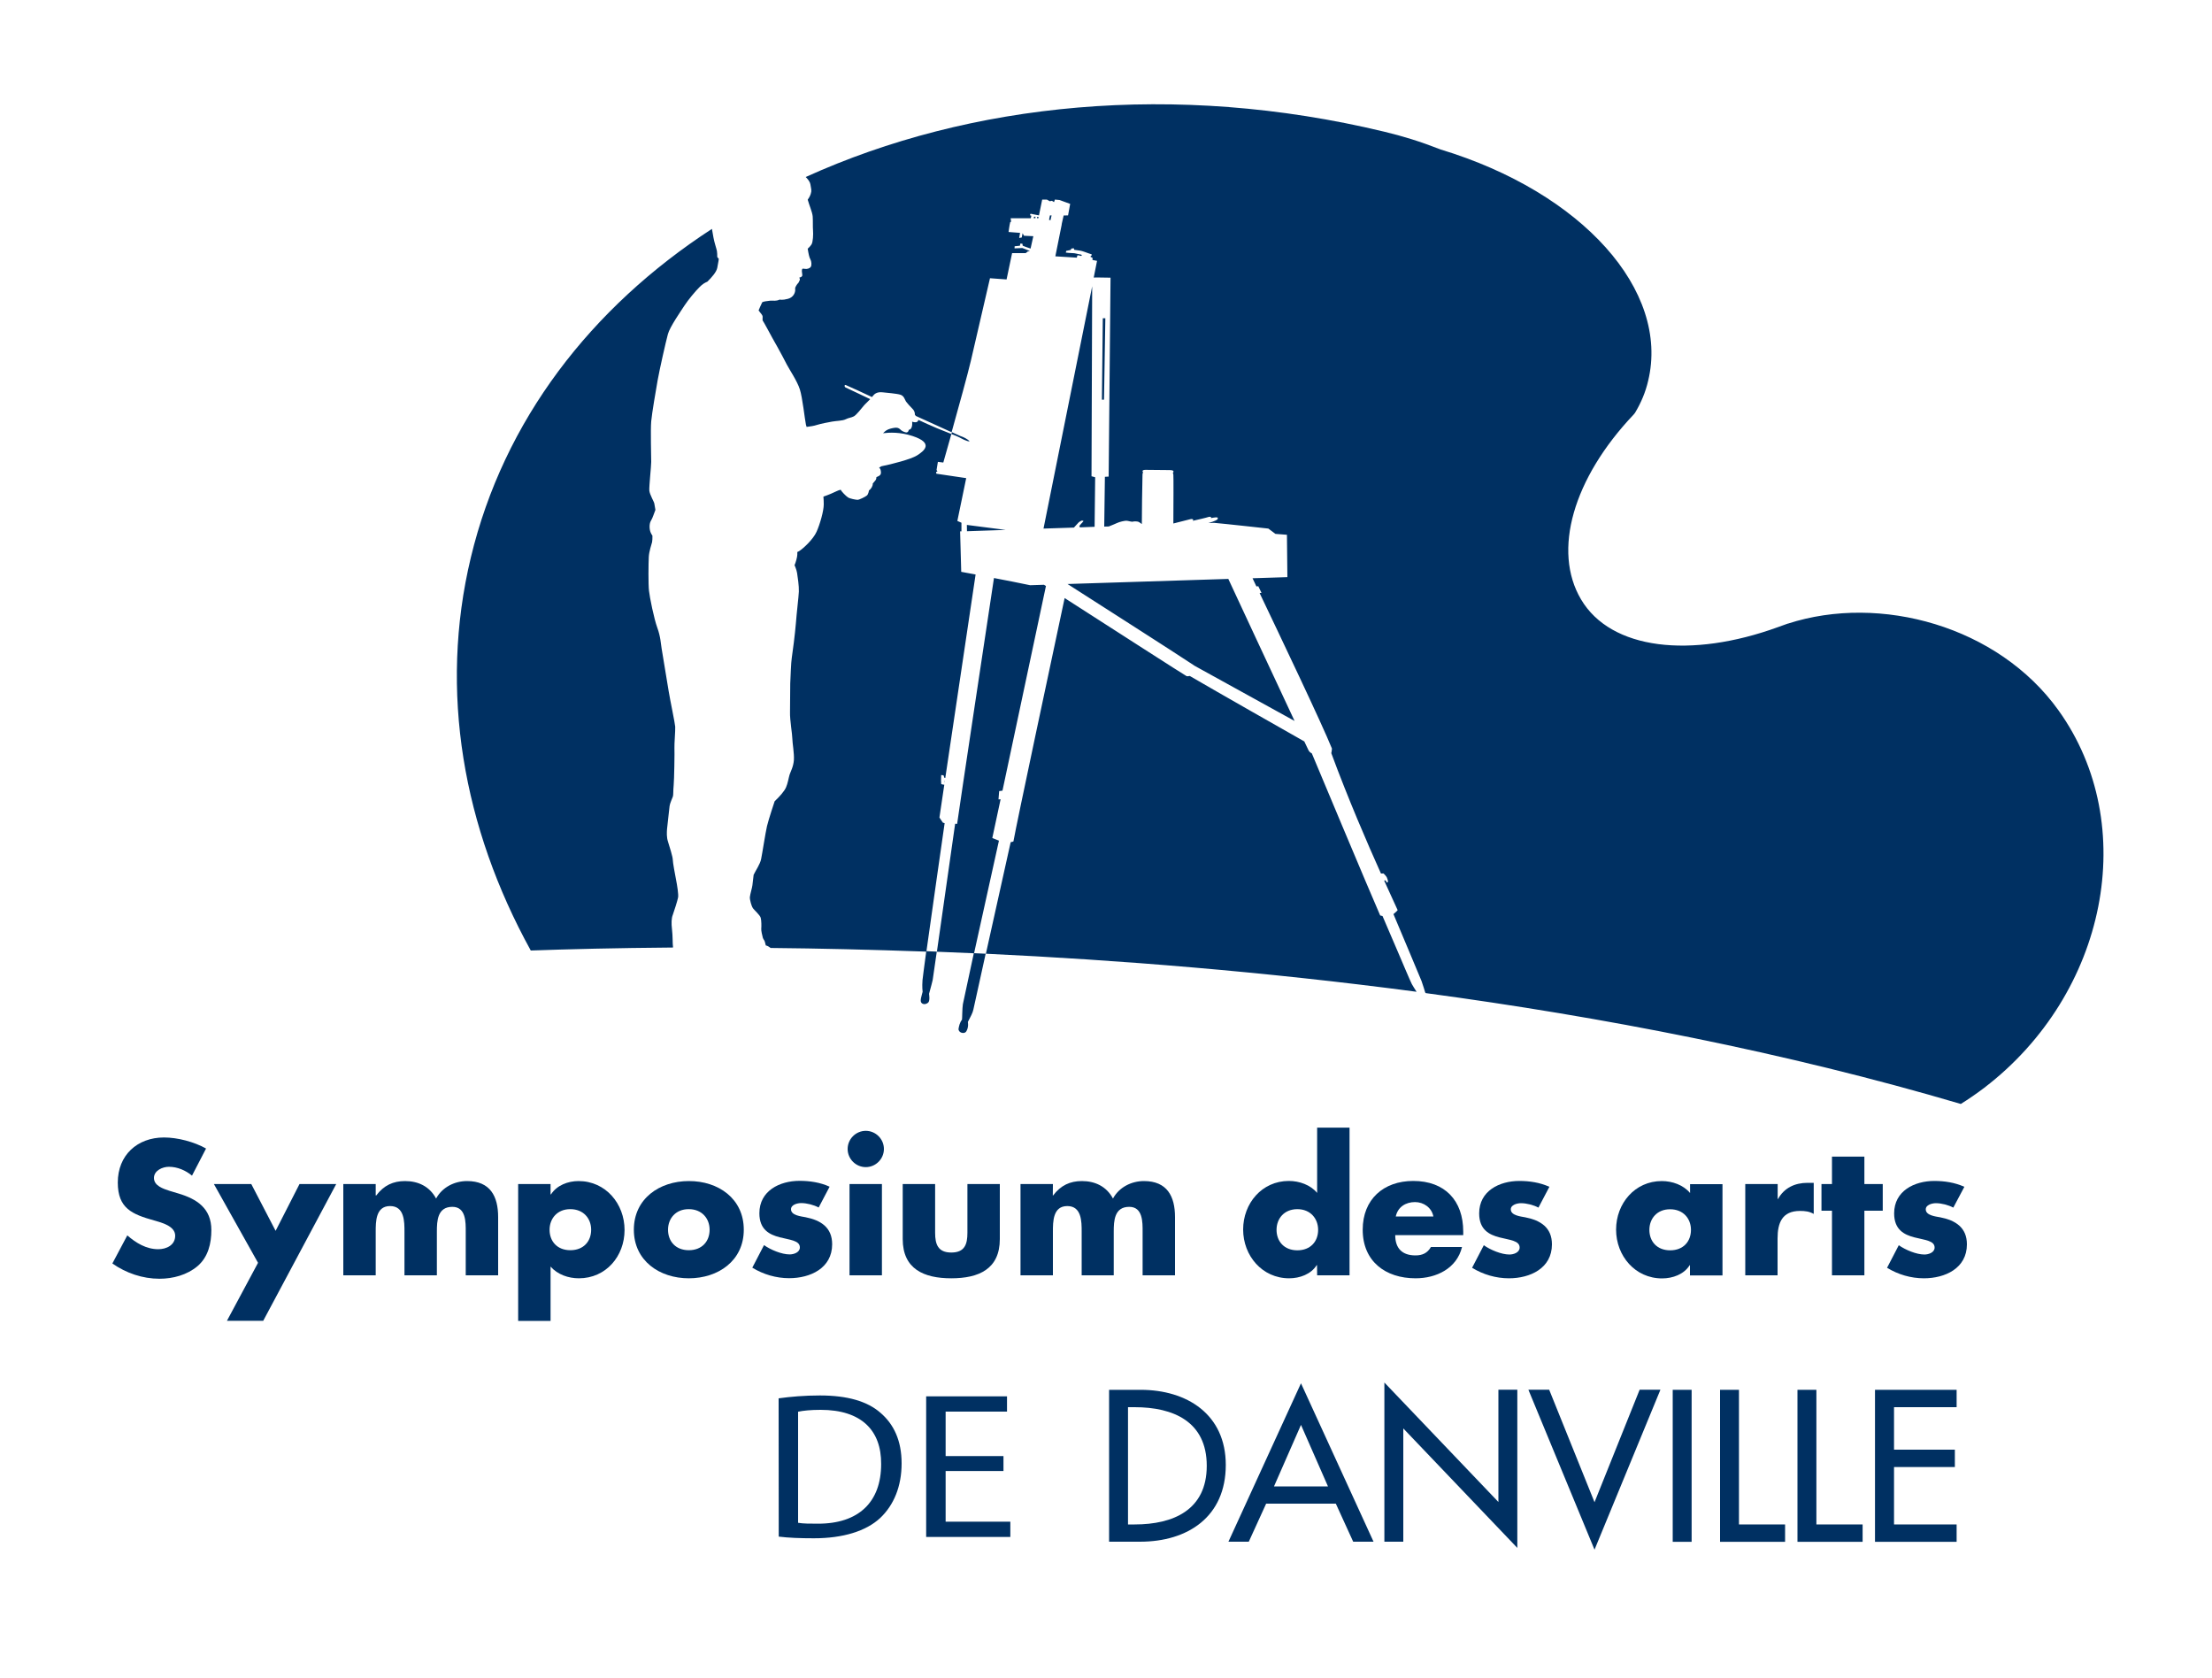 <svg xmlns="http://www.w3.org/2000/svg" xmlns:xlink="http://www.w3.org/1999/xlink" id="Calque_1" x="0px" y="0px" viewBox="0 0 2000 1516.4" style="enable-background:new 0 0 2000 1516.4;" xml:space="preserve"><style type="text/css">	.st0{fill:#004C71;}	.st1{fill:#003062;}</style><path class="st0" d="M1460.6,385.1"></path><g>	<path class="st1" d="M173.6,1062.7c-5.8-4.8-13.2-8-20.9-8c-5.8,0-13.5,3.4-13.5,10.1c0,7.1,8.5,9.8,14,11.6l8,2.4   c16.9,5,29.9,13.5,29.9,33.1c0,12.1-2.9,24.4-12.5,32.6c-9.5,8-22.2,11.4-34.4,11.4c-15.3,0-30.2-5.1-42.6-13.8l13.5-25.4   c7.9,6.9,17.2,12.5,28,12.5c7.4,0,15.3-3.7,15.3-12.2c0-8.8-12.4-11.9-19.1-13.8c-19.8-5.6-32.8-10.8-32.8-34.3   c0-24.6,17.5-40.7,41.8-40.7c12.2,0,27.2,3.9,38,10L173.6,1062.7z"></path>	<path class="st1" d="M193.4,1070.3h33.8l22,42.3l21.6-42.3H304l-66,123.6h-32.8l28.1-52.4L193.4,1070.3z"></path>	<path class="st1" d="M339.9,1080.6h0.3c6.9-9.2,15.4-13,26-13c11.9,0,22.2,4.8,28.1,15.8c5.6-10.3,16.7-15.8,28-15.8   c20.9,0,28.1,13.7,28.1,32.6v52.6h-29.3v-39.4c0-8.5,0.3-22.5-12.1-22.5c-13.5,0-14,12.7-14,22.5v39.4h-29.3v-39.4   c0-9.2,0-23.2-13-23.2s-13,14-13,23.2v39.4h-29.3v-82.5h29.3v10.3H339.9z"></path>	<path class="st1" d="M497.9,1079.6h0.3c5.3-8.2,15.3-12,24.9-12c24.6,0,41.6,20.6,41.6,44.2c0,23.8-16.9,43.7-41.3,43.7   c-9.5,0-19.3-3.4-25.6-10.6v49.1h-29.3v-123.7h29.3v9.3H497.9z M496.9,1111.6c0,10.5,6.9,18.5,18.8,18.5s18.8-8,18.8-18.5   c0-10.1-6.9-18.6-18.8-18.6C503.9,1092.9,496.9,1101.5,496.9,1111.6z"></path>	<path class="st1" d="M672.5,1111.6c0,28-23.1,43.9-49.7,43.9c-26.4,0-49.7-15.8-49.7-43.9s23.2-44,49.7-44   C649.4,1067.5,672.5,1083.4,672.5,1111.6z M604,1111.6c0,10.5,6.9,18.5,18.8,18.5c11.9,0,18.8-8,18.8-18.5   c0-10.1-6.9-18.6-18.8-18.6C610.9,1092.9,604,1101.5,604,1111.6z"></path>	<path class="st1" d="M740.2,1091.5c-4.5-2.4-10.8-4-15.8-4c-3.4,0-9.2,1.4-9.2,5.6c0,5.6,9.2,6.4,13.2,7.2c13.7,2.7,24,9.2,24,24.4   c0,21.7-19.8,30.7-38.9,30.7c-11.7,0-23.3-3.4-33.3-9.5l10.6-20.4c5.9,4.2,15.9,8.4,23.2,8.4c3.7,0,9.2-1.8,9.2-6.3   c0-6.4-9.2-6.8-18.3-9.2c-9.2-2.4-18.3-6.9-18.3-21.7c0-20.3,18.3-29.3,36.3-29.3c9.3,0,18.7,1.4,27.2,5.3L740.2,1091.5z"></path>	<path class="st1" d="M797.4,1152.8h-29.3v-82.5h29.3V1152.8z M799.2,1038.6c0,9-7.4,16.4-16.4,16.4s-16.4-7.4-16.4-16.4   s7.4-16.4,16.4-16.4C791.8,1022.2,799.2,1029.6,799.2,1038.6z"></path>	<path class="st1" d="M845.5,1070.3v44.1c0,10.4,2.6,17.8,14.6,17.8c12.1,0,14.6-7.4,14.6-17.8v-44.1H904v49.7   c0,27.2-19.1,35.5-43.9,35.5c-24.8,0-43.9-8.4-43.9-35.5v-49.7H845.5z"></path>	<path class="st1" d="M951.9,1080.6h0.3c6.9-9.2,15.4-13,26-13c11.9,0,22.2,4.8,28.1,15.8c5.6-10.3,16.7-15.8,28-15.8   c20.9,0,28.1,13.7,28.1,32.6v52.6h-29.3v-39.4c0-8.5,0.3-22.5-12.1-22.5c-13.5,0-14,12.7-14,22.5v39.4h-29v-39.4   c0-9.2,0-23.2-13-23.2s-13,14-13,23.2v39.4h-29.3v-82.5H952L951.9,1080.6L951.9,1080.6z"></path>	<path class="st1" d="M1190.8,1143.6h-0.3c-5.1,8.2-15.3,11.9-24.9,11.9c-24.4,0-41.6-20.4-41.6-44.1c0-23.6,16.9-43.9,41.3-43.9   c9.5,0,19.5,3.5,25.6,10.8v-59h29.3v133.5h-29.3L1190.8,1143.6L1190.8,1143.6z M1154.2,1111.7c0,10.4,6.9,18.5,18.8,18.5   s18.8-8,18.8-18.5c0-10.1-6.9-18.7-18.8-18.7S1154.2,1101.5,1154.2,1111.7z"></path>	<path class="st1" d="M1323.1,1116.5h-61.6c0,11.9,6.3,18.3,18.3,18.3c6.3,0,10.8-2.1,14-7.6h28.1c-4.7,19.4-23.2,28.3-42,28.3   c-27.3,0-47.8-15.4-47.8-43.9c0-27.5,18.8-44.1,45.7-44.1c28.6,0,45.2,17.7,45.2,45.8v3.2H1323.1z M1296,1099.6   c-1.5-7.9-8.7-13-16.6-13c-8.5,0-15.6,4.5-17.4,13H1296z"></path>	<path class="st1" d="M1391,1091.6c-4.5-2.4-10.8-4-15.8-4c-3.4,0-9.2,1.4-9.2,5.6c0,5.6,9.2,6.4,13.2,7.2c13.7,2.7,24,9.2,24,24.4   c0,21.7-19.8,30.7-38.9,30.7c-11.7,0-23.3-3.4-33.3-9.5l10.6-20.4c5.9,4.2,15.9,8.4,23.2,8.4c3.7,0,9.2-1.8,9.2-6.3   c0-6.4-9.2-6.8-18.3-9.2c-9.2-2.4-18.3-6.9-18.3-21.7c0-20.3,18.3-29.3,36.3-29.3c9.3,0,18.6,1.4,27.2,5.3L1391,1091.6z"></path>	<path class="st1" d="M1607.3,1083.8h0.3c5.6-10.1,15.3-14.6,26.7-14.6h5.6v28.1c-4-2.3-7.9-2.7-12.4-2.7   c-16.2,0-20.3,10.8-20.3,24.9v33.3H1578v-82.5h29.3V1083.8z"></path>	<path class="st1" d="M1685.7,1152.8h-29.3v-58.4h-9.5v-24.1h9.5v-24.8h29.3v24.8h16.6v24.1h-16.6V1152.8z"></path>	<path class="st1" d="M1766.1,1091.6c-4.5-2.4-10.8-4-15.7-4c-3.4,0-9.2,1.4-9.2,5.6c0,5.6,9.2,6.4,13.2,7.2   c13.7,2.7,24,9.2,24,24.4c0,21.7-19.8,30.7-38.9,30.7c-11.7,0-23.3-3.4-33.3-9.5l10.6-20.4c6,4.2,15.9,8.4,23.2,8.4   c3.7,0,9.2-1.8,9.2-6.3c0-6.4-9.2-6.8-18.3-9.2c-9.2-2.4-18.3-6.9-18.3-21.7c0-20.3,18.3-29.3,36.3-29.3c9.3,0,18.6,1.4,27.2,5.3   L1766.1,1091.6z"></path>	<g>		<path class="st1" d="M1002.8,1256.3h28.4c42.1,0,77.1,22.2,77.1,67.9c0,46.8-34.2,69.4-77.6,69.4h-27.9L1002.8,1256.3    L1002.8,1256.3z M1019.9,1378h6c35,0,65.2-13.1,65.2-53c0-40.1-30.3-53-65.2-53h-6V1378z"></path>		<path class="st1" d="M1144.8,1359.2l-15.7,34.4h-18.4l65.6-143.2l65.6,143.2h-18.4l-15.7-34.4H1144.8z M1176.3,1288l-24.4,55.6    h48.8L1176.3,1288z"></path>		<path class="st1" d="M1251.7,1249.7l103.1,108v-101.5h17.1v143l-103.1-108v102.4h-17.1V1249.7z"></path>		<path class="st1" d="M1441.7,1357.9l40.8-101.7h18.8l-59.6,144.6l-59.8-144.6h18.8L1441.7,1357.9z"></path>		<path class="st1" d="M1529.5,1393.7h-17.1v-137.4h17.1V1393.7z"></path>		<path class="st1" d="M1572.3,1378h41.7v15.7h-58.8v-137.4h17.1L1572.3,1378L1572.3,1378z"></path>		<path class="st1" d="M1642.4,1378h41.7v15.7h-58.9v-137.4h17.1V1378H1642.4z"></path>		<path class="st1" d="M1695.3,1256.3h73.8v15.7h-56.6v38.4h55v15.7h-55v51.9h56.6v15.7h-73.8V1256.3z"></path>	</g>	<path class="st1" d="M1557.2,1152.9H1528v-9.2h-0.3c-5.1,8.2-15.3,11.9-24.9,11.9c-24.4,0-41.6-20.4-41.6-44.1   c0-23.6,16.9-43.9,41.3-43.9c9.5,0,19.5,3.5,25.6,10.8v-8h29.3v82.5H1557.2z M1491.3,1111.7c0,10.5,6.9,18.5,18.8,18.5   s18.8-8,18.8-18.5c0-10.1-6.9-18.6-18.8-18.6C1498.2,1093,1491.3,1101.6,1491.3,1111.7z"></path>	<g>		<path class="st1" d="M704,1264c10.8-1.5,23.4-2.6,37.3-2.6c25,0,42.9,5.3,54.7,15.6c12.2,10.4,19.2,25.3,19.2,45.8    c0,20.7-7,37.7-19.4,49.4c-12.8,11.9-33.7,18.3-59.9,18.3c-12.6,0-22.8-0.4-31.8-1.5L704,1264L704,1264z M721.6,1376.5    c4.4,0.8,10.8,0.8,17.6,0.8c37.2,0.2,57.5-19.6,57.5-53.9c0.2-30.4-17.8-49-54.7-49c-9,0-15.8,0.7-20.4,1.7L721.6,1376.5    L721.6,1376.5z"></path>		<path class="st1" d="M907.3,1329.7H855v45.8h58.5v13.8h-76.1v-127.1h73.1v13.8H855v40.2h52.3V1329.7z"></path>	</g></g><path class="st1" d="M874.3,480.2l35-1.2l-35.1-4.5L874.3,480.2z M1264.5,861.8c-1.1-2.6-11.8-27.6-14.5-33.8  c-1.2-0.3-2.1-0.5-2.1-0.5c-9.2-20.8-61.8-146.5-61.8-146.5c-3.1-1.5-3.2-3.6-4.9-6.8c-0.2-0.5-0.9-1.9-1.9-4  c-18.2-10.3-77-43.7-103.6-59.2c-1.1,0.3-2.2,0.4-2.8,0.2c-1.1-0.4-72.6-46.4-110.3-70.6c-11.4,53.6-43.8,205.3-46.3,220  c0,0-1,0.4-2.5,0.7c-2,9.2-13.5,60.5-22.4,100.8c118.7,5.6,251.4,16.1,389.4,34.4c-1.8-2.8-3.6-5.7-4.3-7  C1275.4,887.6,1265.8,864.8,1264.5,861.8z M854.1,708l0.3-2.3h-0.2L854.1,708z M897.2,757.5c0,0,3-13.9,7.5-35l-1.9,0.1l0.6-7.5  l3-0.4c12.2-57.1,32.9-154.5,39.3-185c-0.7-0.4-1.2-0.8-1.8-1.1l-12.5,0.4c-10.1-2.1-22-4.5-32.7-6.5c-4.2,27.8-31.4,208-33.3,222.2  l-1.8-0.1c-2.2,15.3-11.2,79.1-16.5,115.7c11.1,0.4,22.3,0.9,33.6,1.4c8.7-39.2,20.1-90.9,22.5-101.8  C901.3,759.1,899.1,758.3,897.2,757.5z M852.5,743.6l-3.1-4.6l4.4-29.7c-0.3,0-1.9-0.1-2.8-0.6c-0.2-1-0.2-5.4,0-8.1l2.1,0.2  l0.8,2.3l0.8,0.1l27.4-183.9c-7.8-1.4-13-2.4-13-2.4c-0.2-6.4-1-36.6-1-36.6h1.2v-7.8l-3.7-1.6c0,0,3.2-15.8,8-38.7l-27-4l-0.2-1.7  l1.2-0.2l-0.8-1.5l1.2-7.3l4.9,0.6c1.7-6.1,4.3-15.4,7.3-25.8c-4.3-1.7-9.3-3.7-13-5.2c-4.4-1.8-12.4-5.5-17-7.6  c0,0.1,0.1,0.1,0.1,0.2c-0.5,2.5-3.3,2.2-5.6,1.5c0,0,0.9,6.9-3,7.3c0,0-0.3,3.2-3.3,2.2c-2.1-0.7-3.1-1.2-4.5-2.6s-3.1-1.7-5.1-1.4  c-2.1,0.3-5.5,1-7.5,2.4c-0.8,0.5-1.8,1.4-2.9,2.5c5.8-0.7,15.4-1.2,26.9,2.6c19.2,6.4,10.3,13.4,3.8,17.5  c-5.4,3.4-22.7,7.9-32.3,9.8c-0.6,0.4-1.3,0.8-2,1.3c1.1,0.5,1.6,2.1,1.7,3.9c0.2,2.6-1.2,3.4-4.1,4.6c0,2.7-1.2,3.1-3.3,5.8  c0.2,1.9-1.2,4.6-3.4,6.2c0,0-0.5,3.4-1.9,4.6s-6.9,3.9-8.4,3.9s-6.9-1-8.7-2.2c-1.9-1.2-6-5.5-6.6-6.9c-1.2,0.3-2.4,0.6-3.7,1.3  c-2.1,1.1-7.7,3.5-11.9,4.9c0.2,2.3,0.3,4.7,0.3,7.1c0,5.8-3.4,17.8-6.5,24.7c-3.1,6.9-12,15.1-15.8,17.5c-0.5,0.3-1.1,0.5-1.6,0.8  v2.3c0,2.1-1.4,7.1-2.5,9.6c0,0,1.8,3.9,2.3,7.1c0.5,3.2,1.8,11.9,1.6,16.7s-2.1,20.1-2.7,28.8c-0.7,8.7-3,27-3.7,31.1  s-1.1,17.1-1.4,23.3c-0.2,6.2,0,19.2-0.2,26c-0.2,6.9,2.1,20.1,2.1,23.8s1.8,13.2,1.4,19.4c-0.5,6.2-3,10.3-3.9,13.2  c-0.9,3-1.6,7.8-3.2,11.4c-1.6,3.7-5.9,8.4-10.3,12.6c0,0-5.5,16.4-6.9,22.4c-1.4,5.9-4.3,24.9-5.3,29.7c-0.9,4.8-5,10.5-6.8,14.4  c0,0-0.9,7.3-1.1,9.4c-0.2,2.1-2.1,8.2-2.3,10.7s1.6,8.5,2.7,10c1.1,1.6,6.4,6.2,7.1,8.7c0.7,2.5,0.7,8,0.5,9.8s0.9,6.2,1.4,8.2  c0,0,0.5,1.4,1.1,2.1c0.5,0.5,1.1,2.6,1.6,4.9c1.6,0.3,3.4,1.5,4.4,2.3c43.4,0.4,90.6,1.5,140.8,3.3c5.1-36.6,14.2-100.2,16.5-116.1  L852.5,743.6z M789.3,427.1l-0.2,0.2c0.1,0,0.1,0,0.2,0C789.3,427.3,789.4,427.2,789.3,427.1z M607.6,840.2  c-0.7-5.7-0.5-10.3,0.7-13.2c1.1-3,4.3-13,4.8-15.8c0.5-2.7-0.9-11.2-1.8-15.8c-0.9-4.6-3-15.8-3-18.3s-3-12.1-4.3-16.2  c-1.4-4.1-1.1-8.7-0.9-11.4c0.2-2.7,2.1-18.5,2.3-20.8s2.5-7.3,3-8.7s0.2-5.3,0.7-10.1s0.9-30.6,0.7-33.8s0.9-16,0.7-19.2  s-4.6-24-5.9-32c-1.4-8-5.7-34.7-6.4-38.8s-0.9-10.5-3.9-18.7s-6.9-27.6-7.5-33.3c-0.7-5.7-0.5-25.1-0.2-30.4  c0.2-5.3,2.5-11.6,3-13.7c0.3-1.4,0.3-3.5,0.3-5.8c-0.5-0.7-1-1.5-1.4-2.4c-1.4-2.7-1.7-8.2,0-11c1.7-2.7,2.7-6.5,4.1-9.9  c0,0-0.7-4.1-1-5.8c-0.3-1.7-4.1-7.9-4.5-11.6c-0.3-3.8,1.7-21.9,1.7-26s-0.7-29.1,0-36.7c0.7-7.5,4.1-27.4,5.8-37  s7.5-35.3,9.3-41.8c1.7-6.5,12-21.2,15.1-26s9.9-13,13.4-16.4c2.9-3,5.1-4.1,7.2-5c4-4,8.1-8.6,8.9-12.4c1-4.8,1.4-8.2,1.4-8.2  l-1.4-1.7c0-2.1,0-3.8-0.3-5.5s-2.4-7.9-3.1-12c-0.4-2.1-0.9-5.1-1.4-7.9c-109.3,71-188.3,173.1-218,297.1  c-29,120.9-6.9,244.4,54.2,355.2c33.6-1.2,77.1-2.3,128.6-2.7c0-0.7,0-1.3-0.1-1.6C608.1,853,608.3,845.9,607.6,840.2z M934.6,197.2  h1.6v-1.3H935L934.6,197.2z M975.1,472.4c1-1,2.8-1.8,3.2-1.9c0.6,0.1,1.4,0.5,1.4,0.5c-0.5,0.8-1.3,1.4-2.4,2.7  c-1.1,1.3-1.4,1.7-1.4,1.7c0.1,0.4,0.3,0.8,0.5,1.3l13.3-0.5l0.5-44.8l-3.3-0.9l0.6-171.7l-44,219l27.5-0.9  C973,474.6,974.8,472.7,975.1,472.4z M1861.2,642.1c-54.6-76.2-161.3-105.4-244.6-78.4h-0.2c-0.8,0.3-1.6,0.6-2.5,0.9  c-2.1,0.7-4.2,1.5-6.4,2.3c-78.5,28.5-150.9,20.7-178-25.1c-26-43.9-7.2-109.4,47.6-167.1l1.2-1.5c5.4-9,9.5-18.6,11.9-29  c19.6-81.5-59.4-170.2-187.7-209.1c-19-7.4-34-12-51.1-16.1C1062.5,73.6,877,92.6,728.5,160c2.1,2.1,3.9,4.5,4.2,6.5  c0.7,4.5,1.4,5.5,0.3,8.9c-0.8,2.6-2.7,5.1-2.7,5.1c1.4,5.1,4.1,11,4.5,15.1c0.3,4.1,0,9.3,0.3,12.7s0,10.6-1.4,12.7  c-1.4,2.1-3.4,3.8-3.4,3.8c0.7,4.5,1.4,7.9,2.4,9.6c1,1.7,1.4,5.5,0.3,6.9c-1,1.4-3.4,2.1-5.5,1.7c-2.1-0.3-2.1-0.3-2.4,1  c-0.3,1.4,0.3,3.1,0.3,4.8s-2.7,2.1-2.7,2.1c1,2.1,0.4,2.1-0.3,3.8c-0.7,1.7-1,1-2.4,3.4s-1,2.1-1,4.1c0,2.1-1.4,6.5-6.5,7.9  s-7.5,0.7-7.5,0.7c-3.8,1.7-5.8,0.7-8.6,1c-2.7,0.3-6.2,0.7-7.2,1.4c-1.4,2.9-2.6,5.6-3.3,7.4c0.7,1,1.4,1.9,1.9,2.5  c2.7,3.1,1.4,3.4,1.7,6.5c0,0,2.4,3.8,4.5,7.9s6.2,11.3,8.9,16.1c2.7,4.8,6.5,12,8.6,16.1s9.3,14.7,11.7,22.3  c2.4,7.5,4.4,26.7,5.5,31.9c0.2,0.8,0.4,1.4,0.6,2c3.5-0.4,6.9-1,9-1.7c4.5-1.4,10.3-2.4,14-3.1c3.8-0.7,9.6-0.7,12.3-2.1  s5.1-1.4,7.5-2.7c2.4-1.4,6.9-7.2,8.9-9.6c1.4-1.7,3.7-3.6,5.8-5.9c-7.4-3.6-21-9.9-22.2-10.5c-1.4-0.7-1.1-2.7,0-2.3  c3.5,1.4,17.4,7.9,23.8,10.9c0.4-0.4,0.7-0.8,1.1-1.3c2.6-3.5,6.9-3.2,9.2-2.9c2.4,0.3,12,1,15.4,2.1c3.4,1,4.1,4.8,5.1,6.2  c1,1.4,3.8,4.5,5.8,6.5c2.1,2.1,2.2,4,2.2,5.4c0,0,0.4,0.5,0.9,1.1c6.5,2.9,22.6,10.3,32.3,14.7c6.6-23.6,14.6-52.6,17.4-64.5  c4.2-18.1,17.3-74.7,17.3-74.7l15,1.1l5-23.8h12.3l1.9-1.5l1.9-0.4l0,0l-6.8-2.7l-7.1,0.3l0.1-1.9l4.8-0.5l0.3-1.9l1.9,0.1  c0,0,0.1,0.5,0.3,1.8c0.4,0.3,4.6,1.7,7.1,2.6l2.5-11.2l-8.5-0.4l-1.2-2.3l-0.8,3.9l-2.3,0.4l0.8-4.6l-10.4-0.8c0,0,0.8-6.2,1.5-8.9  c0.8-0.4,0.8-0.4,0.8-0.4l-0.4-3.1H932l0.5-2.3l-1.3-0.5l0.6-1.3l7.6,1.5l2.9-14.3h4.2l2.7,1.5l1.9-0.4l1.9,1.2l0.8-2.3l4.2,0.4  l9.6,3.5l-1.9,10.4l-4,0.1l-1.8,8h0.1l-5.8,28.9l19.4,1.2l0.5-2l1.4-0.1l1.3,0.5l1.4-0.1l-0.5-1l-6.3-1.3l-5-0.3l-2.7-0.3l0.3-1.5  l4.2-0.9l0.4-1.2l2.3-0.3l0.4,1.4c0,0,4.1,0.6,5.5,0.8c1.4,0.1,7.2,2.3,7.2,2.3l3,1l0.2,0.8l-0.9,0.5l-0.3,1l1.8,0.8v2l4.1,0.8  l-3,15.1l2.5-0.1l12.7,0.2l-1.7,179.8L999,431l-0.6,45l4.1-0.1c3.2-1.3,6.2-2.5,7.4-3.1c2.5-1.2,6.9-2.1,8.5-2.1s4.6,1.2,6,0.8  c1.3-0.4,4-0.2,5,0.2c0.4,0.2,1.6,0.9,3,2c0.1-8.4,0.2-20.1,0.2-22.3c0-3.5,0.3-19.6,0.4-22.1c0-1.1,0.1-1.2,0.5-2.4  c-0.7-0.7-1.1-2.2,2.3-2.2c1.7,0,18,0.2,20.5,0.2c2.6,0,4.1,0.1,4.6,0.9c0.4,0.5,0,1.1-0.4,1.5c0,0,0.1,0.6,0.4,1.8  c0.2,0.9,0.1,28.2,0,44.1c7.4-1.9,14.6-3.7,15.4-3.9c1-0.4,3.6-0.1,2.1,1.5c4-0.9,12.7-2.9,14.3-3.5c1.5-0.5,2.7,0,2.2,1  c3.1-0.5,6.2-1.2,6.2,0s-0.4,1.7-4.7,3.3c-0.7,0.3-2.2,0.7-3.8,1.2l5.1-0.2c9.4,0.8,49.1,5.2,49.1,5.2l6.4,4.8l10.4,0.8l0.4,38.3  l-31.5,1c0.8,1.7,2,4.2,3.5,7.4l1.7-0.2l2.9,6l-1.7,0.2c16.8,35.2,56.6,118.6,65.4,140.6c-0.3,2.5-0.3,3-0.6,4.1  c15.2,41.2,32.7,81.7,44.9,108.8c1,0,1.9,0,2.2-0.1c1,0.7,2.8,2.9,3.1,3.6c0.3,0.7,1.1,2.8,1.1,3.9c-0.6,0.9-0.9,0.8-0.9,0.8  c-1-1.2-1.5-2.1-1.5-2.1c-0.3,0.1-0.7,0.2-1.1,0.3c7.2,16,12,26,12.2,26.7c-1,1.3-2.4,2.4-3.8,3.6c3.5,8.3,24.4,57.9,25.4,60.5  c1.1,2.9,3.3,10.3,3.3,10.3c0.1,0.2,0.3,0.4,0.5,0.6c159,21.4,324.7,53.3,483.8,100.2c7.2-4.5,14.3-9.4,21.3-14.7  C1905.2,898.2,1935.4,745.5,1861.2,642.1z M965.2,527.9L965.2,527.9c20.1,12.9,96.9,61.9,114.3,73.5v0.1l91,50.2  c-18.1-38.6-53.5-114.6-59.9-128.4L965.2,527.9z M950.8,194.7h-1.5l-0.8,4l1.3,0.4L950.8,194.7z M999.4,287.7h-2.3l-0.8,73.6h1.9  L999.4,287.7z M937.6,197.2h1.3l0.2-1l-1.4-0.2L937.6,197.2z M834.1,885.9c-0.5,6.2,0.1,10.6,0.1,10.6c-1,4.1-2.5,7.9-1.2,9.8  c1.4,1.9,4.2,1.7,6.2,0c1.9-1.7,0.8-7.9,0.8-7.9c1.5-5.1,3.3-12.6,3.3-12.6c0.4-2.4,1.8-12.2,3.7-25.6c-3.2-0.1-6.3-0.2-9.5-0.4  C835.6,874.2,834.2,884.3,834.1,885.9z M870.6,907.7c-0.6,3.3-0.6,13.1-0.8,14c-2.1,2.7-2.7,5.9-3.1,8.1c-0.6,3.5,5.2,5.6,7.1,2.3  c2.3-4,1.3-8.3,1.3-8.3c2.5-4.8,4.4-8.3,5-11.3c0.2-1.2,5.1-23.3,11.1-50.4c-3.6-0.2-7.1-0.3-10.7-0.5  C875.2,886.6,870.8,906.5,870.6,907.7z M867.3,395.3c2.1,1.1,6.6,3.7,9.4,3.7c-1.6-2.1-5.9-4.1-8.2-4.8c-0.5-0.2-3.6-1.6-7.8-3.5  c-0.2,0.5-0.3,1.1-0.5,1.6C863.2,393.5,865.8,394.5,867.3,395.3z"></path></svg>